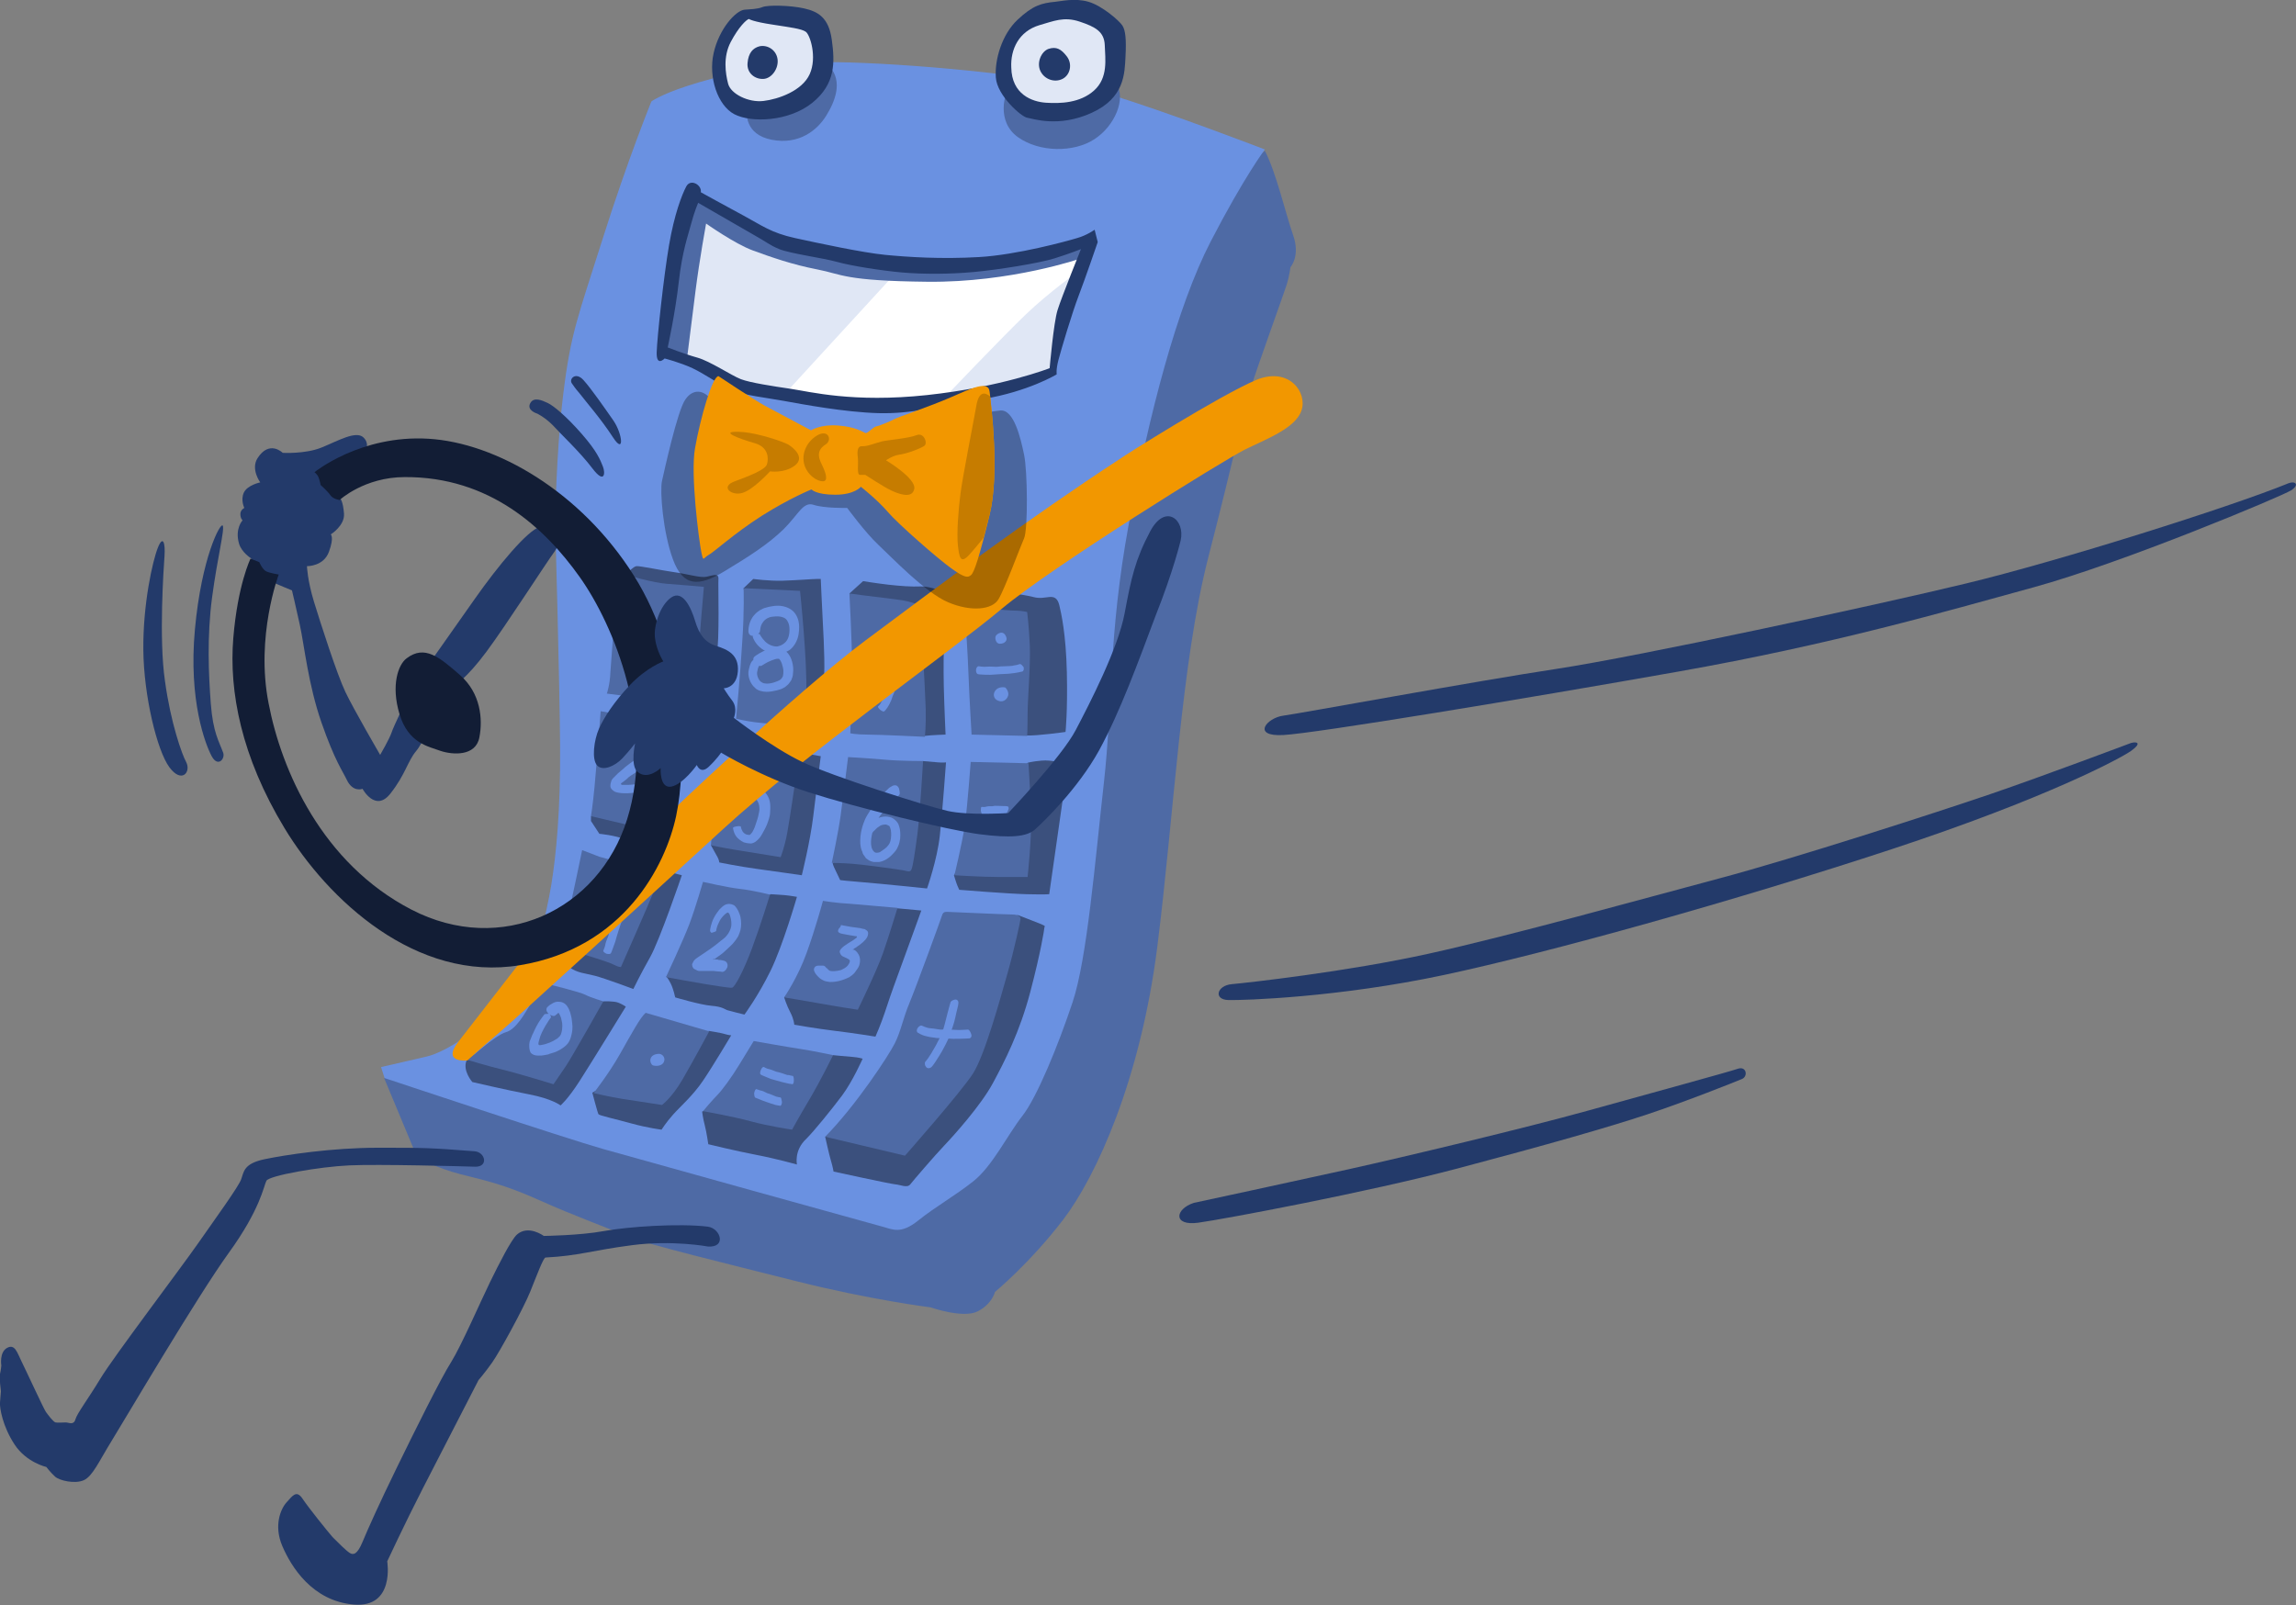<?xml version="1.0" encoding="utf-8"?>
<!-- Generator: Adobe Illustrator 23.0.1, SVG Export Plug-In . SVG Version: 6.00 Build 0)  -->
<svg version="1.1" id="Layer_1" xmlns="http://www.w3.org/2000/svg" xmlns:xlink="http://www.w3.org/1999/xlink" x="0px" y="0px"
	 viewBox="0 0 520.6 364" style="enable-background:new 0 0 520.6 364;" xml:space="preserve">
<rect x="0" y="0" width="520.6" height="364" fill="#808080" stroke="none"/>
<style type="text/css">
	.st0{fill:#4E6AA5;}
	.st1{fill:#233A6A;}
	.st2{fill:#6A91E1;}
	.st3{fill:none;stroke:#FFF200;stroke-width:0.2;stroke-miterlimit:10;}
	.st4{fill:#E0E7F5;}
	.st5{fill:#FFFFFF;}
	.st6{fill:#3B507D;}
	.st7{fill:#F29700;}
	.st8{fill:#121D35;}
	.st9{opacity:0.3;enable-background:new    ;}
	.st10{fill:#C67C00;}
</style>
<g>
	<path class="st0" d="M87.1,244.5l7.5,18c0,0,4.3,2.4,9.8,3.8s9.9,2.3,17.9,5.9s16.8,6.8,20.6,8.4c3.9,1.6,21.1,5.8,37.8,10
		s30.3,5.9,30.3,5.9s7.4,2.6,10.7,0.9s3.9-4.4,3.9-4.4s7.8-6.4,15.4-16.3s17.6-31.9,21.4-61.9s5.4-64.4,11.6-88.5s7.9-32.9,9.6-38.3
		s7.4-21.1,8.1-23.3s0.9-4.1,0.9-4.1s2.3-2.5,0.6-7.3s-3.8-14.1-6.4-19.1l-13.6,10.6L109.8,242.5L87.1,244.5z"/>
	<path class="st1" d="M160.5,278.2c2.9,0.4,4.3,4.8,0,4.5c0,0-8-1.5-17.2-0.3s-12,2.4-19.6,2.8c-0.5,0-2,4.1-3.5,7.8
		s-6.9,13.6-8.6,16s-3.1,4-3.1,4s-8.4,16.3-12.6,24.5s-8.1,16.6-8.1,16.6s1.8,10.6-7.6,9.8S66,355.3,64,350.6s-0.3-8.5,1-9.9
		s2.2-2.9,3.6-0.8s5.6,7.3,6.8,8.7c1.3,1.3,3.1,3.1,3.9,3.6s1.7,0.4,2.9-2.5s3.8-8.7,7.8-16.9s10-20.3,12.3-23.9
		c2.3-3.7,6.7-13.8,8.8-18.1s4.8-9.6,6.1-10.8c2.6-2.3,6.1,0.3,6.1,0.3s8.2-0.1,13.6-1.1S154,277.4,160.5,278.2z"/>
	<path class="st1" d="M107.6,261.1c2.5,0.2,3.2,3.6,0.1,3.5s-21.8-0.6-28.5-0.3s-18.2,2.3-18.8,3.5c-0.6,1.2-1.4,6.5-8.5,16.3
		s-23.7,38-26.6,42.7c-2.9,4.7-4.3,8-6.3,8.9s-5.5,0.1-6.5-0.8s-2-2.2-2-2.2s-4.5-1-7.2-5.1s-3.4-8.3-3.3-9.5s0.2-2.6,0.2-2.6
		s-0.4-3.1-0.2-3.9s0.3-1.9,0.3-1.9s-0.5-3,1.3-4s2.3,1.1,3.3,3.1s5,10.7,5.5,11.4s1.7,2.3,2.2,2.4s1.6,0,2.3,0s1.8,0.7,2.2-0.7
		s2.8-4.5,5.7-9.3s18.2-25,22.1-30.6s9.3-13,9.8-14.6c0.6-1.6,0.5-3.5,5.3-4.5s15.3-2.6,25.7-2.6S97.4,260.3,107.6,261.1z"/>
	<path class="st2" d="M86.4,242l0.8,2.5c0,0,41.4,13.8,49.6,16.1s61,17,63.3,17.6s4.1,1.8,8.1-1.4s8.2-5.5,12.5-8.9
		s7.8-10.6,11.1-14.8s8.1-15.9,11.4-25.8s5.1-32,7.1-49.8s1-33.3,5.6-58.4c4.6-25.1,11-49.6,18.6-64.3s12.3-20.9,12.3-20.9
		s-22-8.5-35.9-12.7c-13.9-4.3-46.6-6.9-61.1-7.1s-27.9,3.4-34,5.4s-8.1,3.5-8.1,3.5s-5.3,13-11,31s-7.3,21.5-9,35.5
		s-1.8,29.5-1.8,29.5s1,36,1.1,50.4s-0.9,24.5-2,31.3s-4.4,19.3-4.4,19.3l-15,15.1c0,0-5,3.6-8.8,4.5S86.4,242,86.4,242z"/>
	<path class="st3" d="M95.6,243.8"/>
	<path class="st4" d="M247.1,55l-5,14.8L238.9,84l-18.6,5.3c0,0-23.5,6-43.5,0s-26.7-9.8-26.7-9.8l4.5-28.4l3.3-7.1L176.6,55
		c0,0,21.1,6.2,34.9,5.6S247.1,55,247.1,55z"/>
	<path class="st5" d="M203.2,61.8l-24.5,26.7c0,0,9.2,3.4,16.9,3.4s19.1-2.3,19.1-2.3s12.5-13.1,17.8-18.2s12.2-10,12.2-10l1.3-4.3
		L203.2,61.8z"/>
	<path class="st1" d="M129.7,87c-0.8-1,0.8-2.8,2.6-0.8s4.7,6.2,6.8,9.2c2.1,3.1,2.5,7.8-0.1,3.8c-2.8-4.3-6-7.9-7.6-10
		C130.5,88.2,129.7,87,129.7,87z"/>
	<path class="st1" d="M121.8,93.8c0,0-2.4-0.7-1.6-2.3c0.8-1.6,2.7-0.7,4-0.1c1.3,0.6,4.2,3,7.7,7s4.2,5.9,4.8,7.4s0.4,4.1-2.4,0.4
		c-2.8-3.7-7.2-7.8-9-9.8C123.5,94.6,121.8,93.8,121.8,93.8z"/>
	<path class="st1" d="M42.2,172.8c1.2,2.3-1,5-3.8,1.2s-5.8-16.2-5.9-26.6s2.1-20.2,3.3-23.2s1.7-0.9,1.5,1.9s-1.3,18.8,0.1,28.3
		C38.7,164,41.3,171.2,42.2,172.8z"/>
	<path class="st1" d="M50.6,170.7c0.5,1.4-1.2,3.4-2.6,0.8s-5.3-12.6-3.8-28.8c1.5-16.3,5.8-24.3,6.3-23.5s-1.2,7.2-2.4,16.2
		s-0.8,17.6-0.3,24.2S49.7,168.2,50.6,170.7z"/>
	<path class="st6" d="M136.9,227.1c0,0,2.3-0.1,3.3,0.3s1.7,0.9,1.7,0.9s-7.8,12.7-10.5,16.9s-4.3,5.5-4.3,5.5s-1.9-1.5-7.1-2.5
		s-12.9-2.8-12.9-2.8s-2.3-2.6-1.3-4.9C106.9,238.2,136.9,227.1,136.9,227.1z"/>
	<path class="st6" d="M160.7,233.8c0,0,2.6,0.4,3.6,0.7s1.5,0.3,1.5,0.3s-4.1,6.9-6.4,10.3s-5.2,5.9-6.8,7.7s-2.6,3.4-2.6,3.4
		s-3.2-0.4-6.8-1.4s-7.3-1.8-7.5-2.1s-1.4-4.9-1.4-4.9L160.7,233.8z"/>
	<path class="st6" d="M188.9,239.3c0,0,3,0.3,4.4,0.4s2.3,0.4,2.3,0.4s-2.3,5.2-4.7,8.4c-2.4,3.2-6.3,8-8.1,9.8
		c-2.8,2.6-2.1,5.8-2.1,5.8s-4.6-1.3-9.3-2.2s-10.8-2.4-10.8-2.4s-0.4-2.8-0.8-4.3s-0.6-3.1-0.6-3.1L188.9,239.3z"/>
	<path class="st6" d="M187.1,257.8c0,0,0.9,4.1,1.3,5.4s0.6,2.5,0.6,2.5s12.8,2.8,14,2.9s2.7,0.9,3.4,0s5.6-6.6,7.7-8.8
		s8.3-9.1,11-14.1c2.7-5,6.1-11.6,8.5-20.7s3.2-14.3,3.2-14.6s0.5-0.3-0.7-0.8c-1.2-0.5-5.4-2.1-5.4-2.1l-31.6,46.2L187.1,257.8z"/>
	<path class="st6" d="M203.5,206l5.4,0.5c0,0-2.7,7.5-4.9,13.5s-2.5,7-3.4,9.7s-2.1,5.4-2.1,5.4s-4.9-0.8-9.1-1.3s-9.3-1.4-9.3-1.4
		s-0.1-1.3-0.9-2.8s-1.4-3.4-1.4-3.4L203.5,206z"/>
	<path class="st6" d="M174.7,202.8c0,0,1.9,0.1,3.1,0.2s2.9,0.4,2.9,0.4s-3.2,11.1-6,16.8c-2.8,5.7-5.9,9.9-5.9,9.9s-3.3-0.8-3.9-1
		s-1.1-0.8-3.6-1c-2.5-0.2-8.2-1.9-8.2-1.9s-0.4-1.9-1-3.1s-1-1.6-1-1.6L174.7,202.8z"/>
	<path class="st6" d="M151.1,197.6l3.5,0.9c0,0-5,14.7-7.2,18.6c-2.2,3.9-3.8,7.2-3.8,7.2s-6.4-2.4-8.7-3s-4-0.6-5.9-2
		c-2-1.5,4.5-15.6,4.5-15.6L151.1,197.6z"/>
	<path class="st6" d="M134,185.1v1.1l1.9,2.9c0,0,3.4,0.3,6,1.3s1.4-4.9,1.4-4.9L134,185.1z"/>
	<path class="st6" d="M161.2,191.7c0,0,1.2,2.2,1.5,2.7s0.4,1.2,0.4,1.2s4.4,0.9,8.8,1.5s9.9,1.4,9.9,1.4s1.9-7.6,2.6-13.4
		s1.7-13.6,1.7-13.6l-4.1-0.7L161.2,191.7z"/>
	<path class="st6" d="M209.2,172.6c0,0,2.4,0.2,3.5,0.3c1.1,0.1,1.8,0,1.8,0s-0.8,11.1-1.4,16.6s-2.9,12-2.9,12s-10.6-1.1-14.4-1.4
		s-5.3-0.5-5.3-0.5s-0.6-1.3-1.1-2.3s-0.6-1.5-0.6-1.5L209.2,172.6z"/>
	<path class="st6" d="M216.3,198.5c0,0,0.6,2,0.8,2.4s0.4,0.9,0.4,0.9s11,0.9,15.3,1s5.1,0,5.1,0s2.8-19.7,3.1-21.7s0-8,0-8
		s-2.5-0.8-4.8-0.6s-3.2,0.5-3.2,0.5L216.3,198.5z"/>
	<path class="st6" d="M229.9,134.6c0,0,2.9,0.4,4.4,0.8s2.5,0.1,3.6,0s1.9,0.2,2.3,1.9c0.4,1.7,1.5,6.4,1.7,15.2
		c0.2,8.8-0.3,13.5-0.3,13.5s-6.4,0.9-8.7,0.8s-9.5-27.2-9.5-27.2l1.5-2.7L229.9,134.6z"/>
	<path class="st6" d="M192.6,134.6l3.1-2.8c0,0,3.1,0.5,5.7,0.8s5.5,0.5,7.2,0.4s4.3,0.8,4.3,0.8l1.1,13.6c0,0-0.1,4,0,8.3
		s0.4,10.9,0.4,10.9s-3.2,0.1-4.8,0.3c-1.6,0.2-4.5-4.7-4.5-4.7L192.6,134.6z"/>
	<path class="st6" d="M168.6,133.4l2.2-2.1c0,0,3.5,0.5,6.7,0.4s6.9-0.4,7.8-0.4s0.8,0,0.8,0s0.3,6.8,0.5,10.5s0.6,11.4,0,14.1
		c-0.6,2.7-12.8,6.3-12.8,6.3L168.6,133.4z"/>
	<path class="st6" d="M142.4,129.8c0,0,1.2-1.3,1.9-1.4s5.9,1,8.8,1.4s5.7,1.3,7.1,1s2.8-0.9,2.7,0.5s0.3,13.6-0.4,17.5
		c-0.7,3.9-18.3,0.5-18.3,0.5L142.4,129.8z"/>
	<path class="st0" d="M245.1,58.6c0,0-15.8,5.5-34.8,5.3s-19.3-1.7-25-2.8s-10.5-2.8-14.6-4.3s-10.6-6.1-10.6-6.1s-1.5,8.2-2.4,15.3
		c-0.9,7.1-1.9,15.1-1.9,15.1l-5.6-1.4l5.6-33.4l3.1-1l18.2,9.8l34.9,5.9l33.4-5.5L245.1,58.6z"/>
	<path class="st1" d="M248.2,52.1c0,0-1.8,1.3-4,1.9c-2.3,0.7-13.6,3.8-22.2,4.3s-16.2,0-21.3-0.5s-14.9-2.6-20.4-3.8
		s-7.6-2.9-11.7-5.1s-9.7-5.3-9.7-5.3c0.3-1.6-2.3-3.2-3.3-1.3s-2.7,6.3-3.9,13.3s-2.7,20.9-2.8,24.3c-0.1,3.4,1.8,1.4,1.8,1.4
		s3.5,0.9,6.3,2.2s6.5,4,9.3,5.1c2.8,1.1,6.8,1.5,11.3,2.3c4.4,0.8,14,2.6,21.6,2.8c7.6,0.2,13.4-1.5,23.7-3.2
		c10.3-1.7,16.7-5.6,16.7-5.6s-0.2-1,0.4-3.3s3.1-10.7,4.6-14.6s4.3-12.1,4.3-12.1L248.2,52.1z M239.8,70.3
		c-0.9,2.8-1.8,13.2-1.8,13.2s-11,4.3-27.8,6.1c-16.8,1.8-26.7-0.8-30.8-1.4s-9.3-1.4-11.4-2.2s-7-4.1-9.9-4.9
		c-2.9-0.8-6.7-2.3-6.7-2.3s1.7-7.7,2.5-14.8c0.8-7.1,2.1-10.5,2.8-13.2c0.7-2.7,1.6-4.8,1.6-4.8s7.5,4.3,11.8,6.8
		c4.3,2.4,4.2,2.7,6.6,3.7s9.9,2,13.1,2.9s10.2,2,14.8,2.4c4.7,0.4,10.6,0.4,16.1-0.1s14.9-2,18.4-3.1s6-2.1,6-2.1
		S240.7,67.4,239.8,70.3z"/>
	<path class="st1" d="M96.6,151.5c0,0,5.6-7.9,11-15.6s12-15.6,14.8-16.4s5.4,2.8,3.4,5.5s-10.9,16.6-15.5,22.8s-7.4,7.8-7.4,7.8
		L96.6,151.5z"/>
	<path class="st0" d="M169.3,24.8c0,0.8-0.5,5.7,5.7,6.9c6.2,1.2,10.3-2.2,12.3-5.4s3.9-7.8,0.8-11.2S169.3,24.8,169.3,24.8z"/>
	<path class="st0" d="M229.3,19.3c-1.7,1.6-3.4,8.3,1.5,11.8s12.7,3.5,17.3,0.5c4.7-3,7.3-9.3,5-12.6
		C250.8,15.6,229.3,19.3,229.3,19.3z"/>
	<path class="st1" d="M168.8,2.2c1.1-0.1,2.9-0.1,4.1-0.6s6.3-0.4,9.4,0.3s5.6,2,6.3,7.1s0.9,10-4.4,14.3s-13.9,4.6-17.7,2.6
		s-5.9-8.4-4.7-13.8C163,6.6,166.8,2.4,168.8,2.2z"/>
	<path class="st4" d="M169.8,4.3c0,0,0.8,0.6,5.5,1.3c3.8,0.6,6.4,0.9,7.4,1.6s2.6,5.8,0.9,9.6s-7.1,5.7-10.5,6.1s-7.4-1.6-8-3.9
		s-1.2-6.1,0.6-9.5S169.2,4.5,169.8,4.3z"/>
	<path class="st1" d="M172.2,10.5c1.8-0.4,3.8,0.8,4.1,2.9s-1.3,4.4-3.2,4.5s-3.8-1.3-3.6-3.6S170.7,10.9,172.2,10.5z"/>
	<path class="st1" d="M239.3,0.4c1.2-0.1,4.4-0.9,7.5,0s7,4.3,7.7,5.4s0.9,3.1,0.7,7s-0.2,9.4-7.7,12.8c-7.5,3.4-13.3,1.3-14.6,1.1
		s-6.8-5-7.1-9.1s1.4-9.8,4.9-13.1S236.2,0.7,239.3,0.4z"/>
	<path class="st4" d="M235.7,5.7c3.2-0.9,5.5-2,9.1-0.8s5.6,2.3,5.7,5.4s0.8,7.3-2.4,10.2s-7.7,3-10.9,2.8s-7.8-1.9-7.9-8
		C229.1,11.2,231,7.1,235.7,5.7z"/>
	<path class="st1" d="M237.7,11.1c-1.6,0.6-2.7,3.1-1.8,5s3.2,2.7,5,1.8s2.3-3.4,1-5.1S239.5,10.5,237.7,11.1z"/>
	<path class="st0" d="M124.3,223.2c0,0,7.3,1.8,8.4,2.4s4.1,1.5,4.1,1.5s-7.2,12.8-8.5,14.7s-2.8,4.1-2.8,4.1s-7.8-2.4-11.5-3.3
		s-7.9-2.2-7.9-2.2s6.3-5.7,8.6-6.3c2.3-0.6,4.4-4.4,5.6-6.4C121.6,225.8,124.3,223.2,124.3,223.2z"/>
	<path class="st0" d="M146.4,229.7l14.4,4.2c0,0-3.7,6.9-6.1,11s-4.6,5.7-4.6,5.7s-6.5-1-9.1-1.4s-6.4-1.3-6.4-1.3s3.4-4.3,6-8.9
		S145.2,230.7,146.4,229.7z"/>
	<path class="st0" d="M170.9,236.1c0,0,7.9,1.4,10.6,1.8s7.4,1.4,7.4,1.4s-2.9,5.9-5.4,10.1s-3.9,6.8-3.9,6.8s-5.4-0.8-9.4-1.9
		s-10.8-2.3-10.8-2.3s2.1-2.5,3.2-3.6s3.3-4.1,5-6.9S170.9,236.1,170.9,236.1z"/>
	<path class="st0" d="M187.1,257.8l18.1,4.3c0,0,12.7-14.4,15.4-18.6s6.2-17,7.8-22.6s3-12.2,3-12.5c0-0.3-0.2-1-1.9-1
		s-14.3-0.6-14.8-0.6s-0.9,0.1-1.1,0.8s-5.9,16.3-7.4,19.9s-1.9,6.3-3.3,9.1S194.1,250.7,187.1,257.8z"/>
	<path class="st0" d="M132,192.8c0,0-2.9,14-3.3,15.2s2.8,8.2,2.8,8.2s6.7,2,7.7,2.6c1.1,0.6,1.6,0.5,1.6,0.5s6.5-14.7,7.3-16.8
		s-7.8-7-7.8-7l-4.4-1.2L132,192.8z"/>
	<path class="st0" d="M159.4,200c0,0,5.6,1.3,8.4,1.6s6.8,1.3,6.8,1.3s-2.2,7.1-4.1,12.2c-1.9,5.1-3.9,8.8-4.5,8.9s-4.1-0.5-6-0.8
		s-9-1.6-9-1.6s3.9-8.3,5.3-12S159.4,200,159.4,200z"/>
	<path class="st0" d="M186.6,204.3c0,0-1.7,6.3-3.7,11.8c-2,5.6-5.1,10.1-5.1,10.1s4.9,0.8,8.8,1.5c3.9,0.7,7.9,1.3,7.9,1.3
		s4.3-8.8,5.7-12.8s3.3-10.3,3.3-10.3s-6.8-0.6-10.4-0.9C189.4,204.8,186.6,204.3,186.6,204.3z"/>
	<path class="st0" d="M220.1,172.8c0,0-0.7,9.6-1.3,14.2c-0.7,4.6-2.4,11.5-2.4,11.5s6.2,0.4,10.3,0.4c3.7,0,6.3,0,6.3,0
		s0.9-8.1,0.8-13.9c-0.2-5.8-0.6-11.9-0.6-11.9L220.1,172.8z"/>
	<path class="st0" d="M209.3,172.6c0,0-0.7,12.2-1.3,16.7s-1,7-1.3,7.8s-0.8,0.5-1.8,0.3s-9-1.3-11.6-1.5s-4.7-0.2-4.7-0.2
		s1.5-7,2-10.7s1.7-13.3,1.7-13.3s5.3,0.3,8.5,0.6S209.3,172.6,209.3,172.6z"/>
	<path class="st0" d="M180.3,177.3c0,0-1.2,8.3-1.8,11.6s-1.5,5.5-1.5,5.5s-7.5-1.2-10.5-1.7s-5.3-1-5.3-1s0.4-5.8,0.9-7.7
		c0.5-1.8,14.3-9.4,14.3-9.4L180.3,177.3z"/>
	<path class="st0" d="M140.3,162l-4.1-0.7c0,0-1,13-1.4,17.2c-0.4,4.2-0.8,6.6-0.8,6.6s8.8,2.1,9.9,2.3s6.4-17.5,6.4-17.5L140.3,162
		z"/>
	<path class="st0" d="M142.4,130.5c0,0,5.8,1.7,8.8,1.9s8.4,0.7,8.4,0.7s-1.1,12.6-1.3,15.9l-14.5,9.1l-6.2-0.8c0,0,0.7-2,0.8-4.8
		c0.2-2.8,0.8-10.8,0.8-10.8l2.8-11.3L142.4,130.5z"/>
	<path class="st0" d="M168.6,133.4l12.8,0.6c0,0,1.7,16.2,1.4,23.3s-5.6,7-5.6,7s-3.7-0.2-6-0.5s-4.3-0.8-4.3-0.8s1-10.4,1.4-17.5
		C168.8,138.5,168.6,133.4,168.6,133.4z"/>
	<path class="st0" d="M192.6,134.6c0,0,5.1,0.7,10.3,1.3s5.8,1.8,5.8,1.8s1.1,19.3,1.2,23.1s-0.2,6.3-0.2,6.3s-10.4-0.5-13-0.5
		s-3.9-0.3-3.9-0.3s0.4-10.5,0.4-15.3C193.2,145.9,192.6,134.6,192.6,134.6z"/>
	<path class="st0" d="M226,138.2c0,0,3.3,0.3,4.5,0.3s2.4,0.3,2.4,0.3s0.4,3.1,0.6,7.5c0.2,4.4-0.5,12.3-0.5,15.7
		c0,3.4-0.1,4.9-0.1,4.9l-12.6-0.3c0,0-0.5-8.2-0.7-13.6c-0.2-5.4-0.6-10.9-0.6-10.9L226,138.2z"/>
	<g>
		<g>
			<path class="st2" d="M123.4,230.1c0,0-0.8,1-1.4,2c-0.6,1-1.1,2.2-1.2,2.4c-0.1,0.1-0.2,0.5-0.5,1.2c-0.1,0.2-0.1,0.3-0.2,0.5
				c0,0.2-0.1,0.4-0.1,0.7c0,0.6,0,1.2,0.3,1.8c0.4,0.5,1,0.7,1.7,0.7c0.7,0,1,0,1.4-0.1c0.7-0.1,1.1-0.2,1.2-0.3
				c0.2-0.1,1.8-0.3,3.5-1.7c1-0.8,1.3-1.8,1.5-2.7c0.2-0.8,0.2-1.5,0.2-1.8c0-0.4-0.1-1.1-0.2-1.9c-0.2-0.8-0.3-1.7-1-2.7
				c-0.4-0.6-1.1-1-1.8-1c-0.7-0.1-1.3,0.2-1.6,0.4c-0.8,0.4-1,0.8-1.1,0.8c-0.4,0.5-0.2,1.1,0.4,1.6c0.6,0.4,1.2,0.6,1.5,0.2
				c0,0,0.3-0.2,0.5-0.4l0.1-0.1c0,0,0,0,0,0c0,0,0,0,0,0c0-0.1,0.2,0.2,0.3,0.4c0.1,0.2,0.2,0.5,0.3,0.7c0.1,0.5,0.2,0.8,0.2,0.9
				c0.1,0.2,0.2,1.5-0.1,2.5c-0.1,0.5-0.4,0.9-0.7,1.1c-0.2,0.3-0.6,0.4-0.7,0.5c-0.4,0.3-1.8,1-3.2,1.2c-0.8,0.2-0.7-0.3-0.4-1.3
				c0.4-1.8,2.5-4.9,2.6-4.9c0.1-0.2-0.1-0.6-0.4-0.9C123.9,230,123.5,229.9,123.4,230.1z"/>
		</g>
		<path class="st2" d="M149.4,239c0.8,0,1.6,0.9,1.1,1.9c-0.5,1-2,0.9-2.5,0.7C147.2,241.1,147,239.1,149.4,239z"/>
		<g>
			<path class="st2" d="M179.7,244c0,0-0.2,0-0.5-0.1c-0.3-0.1-0.6-0.1-0.7-0.1c-0.3-0.1-2-0.7-2.3-0.7c-0.2,0-1.2-0.5-1.7-0.6
				c-0.7-0.1-1.2-0.5-1.3-0.5c-0.2-0.1-0.5,0.2-0.7,0.7c-0.2,0.5-0.2,0.9,0,1c0,0.1,2.1,0.9,2.3,1c0.8,0.2,1.3,0.4,2.5,0.7
				c0.8,0.2,1.3,0.3,1.7,0.4c0.4,0,0.6,0.1,0.6,0.1c0.3,0,0.4-0.4,0.4-0.9C180,244.4,179.9,244,179.7,244z"/>
		</g>
		<g>
			<path class="st2" d="M177,248.9c0,0-0.7-0.1-1-0.2c-0.3-0.1-1.6-0.7-1.8-0.7c-0.2,0-1-0.5-1.4-0.6c-0.6-0.1-1.2-0.4-1.3-0.4
				c-0.2,0-0.4,0.4-0.5,0.9c0,0.5,0.1,0.9,0.2,1c-0.1,0,1.5,0.6,1.7,0.7c0.6,0.2,1,0.4,2,0.7c1.3,0.5,1.9,0.4,2,0.5
				c0.2,0,0.4-0.4,0.4-0.9C177.2,249.3,177.1,248.9,177,248.9z"/>
		</g>
		<g>
			<path class="st2" d="M190.7,209.8c0.1,0,1.1,0.2,2.2,0.4c0.8,0.1,1.6,0.2,2.2,0.3c0.3,0.1,0.7,0.2,0.9,0.2
				c0.2,0.1,0.3,0.1,0.3,0.2c0.1,0,0.2,0.1,0.3,0.2c0.2,0.1,0.3,0.5,0.2,0.9c-0.1,0.7-0.8,1.5-1.9,2.3c-0.4,0.3-0.7,0.5-1,0.7
				c-0.2,0.1-0.2,0.1-0.2,0.1l-0.1,0.1c-0.1,0.1-0.1,0.1-0.2,0.1c0,0-0.1,0,0,0.1c0,0,0.1,0,0.2,0s0.1,0,0.2,0.1
				c0.3,0.1,0.9,0.8,1.1,1.5c0.2,0.7,0.1,1.4-0.1,2c-0.2,0.5-0.5,0.9-0.8,1.3c-0.5,0.8-1.2,1.1-1.4,1.3c-0.8,0.4-2.6,1.2-4.5,1.1
				c-0.5-0.1-1-0.1-1.5-0.4c-0.6-0.3-0.8-0.5-1.1-0.8c-0.5-0.5-0.8-1-0.8-1.1c-0.2-0.3-0.2-0.7,0-1c0.2-0.3,0.5-0.4,0.9-0.4
				c0.4,0,0.7,0,1,0c0.2,0,0.4,0.1,0.5,0.2c0,0,0.1,0.2,0.4,0.4c0.1,0.1,0.3,0.3,0.4,0.4c0.1,0,0,0,0.1,0.1l0.3,0.1
				c1,0.2,2.3-0.2,2.4-0.2c0.1-0.1,1.3-0.5,1.7-1.3c0.3-0.4,0.3-0.8,0.3-0.8c0-0.1-0.2-0.3-0.2-0.3c-0.3-0.2-0.7-0.4-1.2-0.6
				c-0.5-0.2-0.7-0.5-0.8-0.8l-0.1-0.2l0,0c0.1,0,0-0.1,0-0.1c0,0,0-0.1,0-0.1c0-0.2,0.1-0.4,0.3-0.6c0.3-0.4,0.9-0.8,1.5-1.2
				c0.6-0.4,1.2-0.7,1.7-1.1c0.2-0.1,0.4-0.3,0.4-0.4c0.1-0.2-0.3-0.2-0.4-0.2c-0.4-0.1-0.8-0.1-1.2-0.2c-1.2-0.2-2.2-0.4-2.3-0.5
				c-0.1,0-0.3-0.2-0.4-0.4c0-0.2,0.1-0.4,0.2-0.6c0.2-0.2,0.3-0.3,0.4-0.5C190.7,209.9,190.6,209.8,190.7,209.8z"/>
		</g>
		<g>
			<path class="st2" d="M211.2,242c0.2-0.1,1.4-1.9,1.8-2.6c0.5-0.7,2.4-4.3,2.4-4.8c0.2-0.5,1-2.7,1.2-3.8c0.3-1.5,0.7-2.8,0.7-3.2
				c0.1-0.6-0.3-1-0.8-0.9c-0.5,0.1-1,0.4-1,0.7c0-0.1-1.2,4.4-1.3,4.9c-0.4,1.6-0.8,2.5-2,4.8c-1.6,2.9-2.3,3.6-2.4,3.7
				c-0.2,0.3-0.1,0.9,0.2,1.2C210.3,242.4,210.9,242.3,211.2,242z"/>
		</g>
		<g>
			<path class="st2" d="M219.5,233.5c-0.1,0-1.5,0.1-2.1,0.1c-0.6,0-3.4-0.2-3.8-0.1c-0.4,0.1-1.9-0.3-2.7-0.3
				c-1-0.1-1.8-0.6-1.9-0.6c-0.2-0.1-0.6,0.1-0.9,0.5c-0.3,0.4-0.3,0.9,0,1.1c0,0,0.9,0.6,1.9,0.8c1,0.3,2,0.3,2.2,0.4
				c1.3,0.1,2.1,0.1,4,0.2c2.5,0,3.4-0.1,3.6-0.1c0.4-0.1,0.6-0.5,0.4-1C220,233.9,219.7,233.5,219.5,233.5z"/>
		</g>
		<g>
			<path class="st2" d="M161,211c0-0.1,0.2-1.6,0.9-2.9c0.3-0.6,0.8-1.3,1.2-1.8c0.4-0.4,0.8-0.8,1-0.9c0.1-0.1,1-0.7,2.1-0.2
				c0.3,0.1,0.5,0.3,0.7,0.6c0.2,0.2,0.3,0.5,0.5,0.8c0.2,0.5,0.4,0.9,0.5,1.4c0.2,1,0.2,2.1,0,2.9c-0.2,0.8-0.5,1.3-0.5,1.4
				c-0.1,0.1-0.3,0.6-0.9,1.3c-0.5,0.7-1.2,1.2-2,2c-0.7,0.7-1.5,1.2-2.2,1.7c-0.1,0.1-0.1,0.1-0.2,0.2l-0.1,0c0,0-0.1,0-0.1,0
				c-0.1,0-0.2,0.1-0.3,0.1c-0.1,0.1,0.2,0,0.3,0c0.1,0,0.1,0,0.1,0c-0.1,0,0.2,0,0.4,0c0.2,0,0.4,0,0.5,0.1c0.7,0,1.2,0.2,1.3,0.2
				c0.7,0.2,0.9,0.9,0.7,1.5c-0.3,0.7-0.8,1.1-1.3,1c0,0-0.4-0.1-1-0.1c-0.3,0-0.5-0.1-1.1-0.1c-0.8,0-1.7,0-2.5,0
				c-0.2,0-0.5,0-0.6,0l-0.3-0.1c-0.2-0.1-0.4-0.2-0.6-0.3c-0.4-0.2-0.3-0.3-0.5-0.6c-0.1-0.4-0.1-0.5,0-0.7
				c0.1-0.2,0.2-0.3,0.2-0.4c0.1-0.1,0.1-0.4,1.2-1.1c0.9-0.6,2.4-1.6,2.8-1.9c1.3-0.9,2.4-1.9,2.6-2c0.6-0.4,1.7-1.5,2-3
				c0.1-0.7,0-1.5-0.2-2.2c-0.2-0.7-0.3-0.8-0.5-0.9c-0.1-0.3-1.5,0.9-2,2c-0.3,0.6-0.5,1.1-0.6,1.5c-0.1,0.4-0.1,0.6-0.1,0.6
				c0,0.1-0.4,0.3-0.9,0.4C161.4,211.7,161,211.4,161,211z"/>
		</g>
		<g>
			<path class="st2" d="M139.4,207.7c-0.1,0.1-0.4,1.2-0.5,1.6c-0.1,0.4-0.9,2.4-0.9,2.7c0,0.3-0.6,1.4-0.7,2
				c-0.1,0.8-0.5,1.5-0.5,1.6c-0.1,0.2,0.3,0.5,0.7,0.7c0.5,0.1,0.9,0.1,1-0.1c0.1,0,0.9-2.4,1-2.6c0.2-0.8,0.4-1.4,0.8-2.7
				c0.6-1.7,0.7-2.2,0.8-2.3c0.1-0.2-0.2-0.6-0.7-0.8C139.9,207.5,139.5,207.5,139.4,207.7z"/>
		</g>
		<g>
			<path class="st2" d="M145.1,177.8c-0.1,0-2.3,0.2-2.5,0.2c-0.1,0-0.6,0-1.1,0l-0.4,0l-0.1,0c-0.1,0-0.1,0-0.1-0.1
				c-0.1,0-0.1-0.1-0.1-0.1c-0.1,0,0.1-0.2,0.2-0.3c0,0.1,0.4-0.3,0.7-0.5c0.3-0.2,0.5-0.4,0.6-0.5c0.5-0.6,2.9-1.9,3.1-2
				c0.2-0.1,0.1-0.7-0.3-1.3c-0.4-0.6-0.9-1-1.1-0.8c-0.1-0.1-2.5,1.7-2.6,1.9c-0.1,0.1-0.7,0.6-1.3,1.1c-0.1,0.1-0.3,0.3-0.4,0.4
				c-0.2,0.2-0.4,0.4-0.6,0.6c-0.4,0.4-0.5,0.7-0.5,0.8c-0.1,0.2-0.2,0.6-0.2,1.1c0,0.5,0.5,1,1.1,1.3c0.6,0.2,1.4,0.3,1.9,0.3
				c0.4,0,0.8,0,1,0c0.5,0,1.3-0.1,2-0.2s1.2-0.2,1.2-0.2c0.1,0,0.2-0.4,0.1-0.9C145.4,178.1,145.3,177.8,145.1,177.8z"/>
		</g>
		<g>
			<path class="st2" d="M166.2,187.8c0,0,0.1,0.9,0.6,1.7c0.5,0.8,1.4,1.3,1.6,1.4c0.1,0.1,0.4,0.2,0.9,0.3c0.2,0,0.5,0.1,0.9,0.1
				c0.4,0,0.8-0.2,1.1-0.4c1.1-0.8,1.5-1.8,1.6-1.9c0-0.1,0.6-1,1-2c0.4-1,0.7-2.1,0.7-2.5c0-0.5,0.2-1.7-0.1-2.9
				c-0.3-1.3-1.3-2.2-1.4-2.3c-0.4-0.3-0.9,0.1-1.3,0.7c-0.3,0.6-0.5,1.2-0.3,1.3c0,0.1,0.3,0.3,0.5,0.9c0.2,0.5,0.2,1.3,0.2,1.4
				c0,0.1-0.1,0.8-0.3,1.6c-0.2,0.8-0.5,1.5-0.5,1.6c-0.1,0.4-0.4,1.2-0.8,1.9c-0.6,0.8-0.6,0.7-1.1,0.6c-0.4,0-1-0.4-1.2-0.9
				c-0.3-0.5-0.3-0.9-0.3-0.9c0-0.1-0.4-0.2-0.9-0.1C166.5,187.5,166.2,187.6,166.2,187.8z"/>
		</g>
		<g>
			<path class="st2" d="M197.4,189.4c0,0,0.3-0.3,0.6-0.8c0.4-0.3,0.8-0.9,1.4-1.2c0.5-0.4,1.1-0.4,1.5-0.4c0.4,0.1,0.6,0.3,0.7,0.3
				c0.1,0.1,0.2,0.2,0.4,1c0.1,0.7,0.1,1.6-0.1,2.4c-0.1,0.4-0.3,0.8-0.5,1c-0.2,0.3-0.5,0.6-0.8,0.8c-0.5,0.4-0.9,0.6-1,0.7
				c-0.1,0.1-0.5,0.2-0.9,0.2c-0.4,0-0.9-0.5-1.1-1.3c-0.4-1.6,0.4-3.9,0.5-4.5c0.1-0.4,0.4-1.1,0.9-1.8c0.5-0.8,1.2-1.6,1.9-2.4
				c1.3-1.6,2.7-2.8,2.8-2.9c0.1-0.1,0.2-0.2,0.3-0.4c0-0.1,0-0.2,0-0.4c0-0.3-0.1-0.6-0.2-1c-0.2-0.3-0.4-0.6-0.8-0.6
				c-0.2,0-0.4,0-0.6,0.1c-0.2,0.1-0.3,0.2-0.5,0.3c-0.2,0-1.6,1.4-2.9,3c-1.3,1.6-2.4,3.4-2.6,3.8c-0.2,0.3-1.1,2.3-1.3,4.4
				c-0.1,1.1-0.1,2.2,0.3,3.2c0.1,0.2,0.2,0.4,0.2,0.6c0.1,0.2,0.2,0.4,0.3,0.5c0.2,0.3,0.4,0.5,0.4,0.6c0.3,0.2,0.6,0.5,1.1,0.7
				c0.3,0.1,0.6,0.2,0.9,0.2c0.3,0,0.6,0,1,0c1.3-0.2,2.4-1,3.2-1.9c0.4-0.4,0.9-1,1.1-1.6c0.3-0.6,0.4-1.2,0.5-1.8
				c0.1-1.1,0-2.1-0.2-2.7c-0.1-0.2-0.1-0.4-0.2-0.6c-0.1-0.2-0.3-0.5-0.5-0.7c-0.4-0.4-0.9-0.8-1.5-0.9c-1.1-0.3-2.4,0-3.2,0.6
				c-1.6,1.1-2.3,2.4-2.4,2.4c-0.2,0.3,0,0.7,0.4,1C196.7,189.6,197.2,189.6,197.4,189.4z"/>
		</g>
		<g>
			<path class="st2" d="M231.3,150.6c-0.1,0-0.4,0.1-0.7,0.2c-0.4,0.1-0.8,0.1-1,0.2c-0.5,0.1-3,0.1-3.3,0.2c-0.3,0.1-1.8-0.1-2.5,0
				c-0.9,0.1-1.8-0.1-1.9-0.1c-0.3,0-0.6,0.4-0.6,0.9c0,0.5,0.2,0.9,0.5,0.9c0.1,0.1,3.1,0.2,3.4,0.1c1.1-0.1,1.8-0.1,3.5-0.2
				c2.2-0.2,2.9-0.5,3.1-0.5c0.3-0.1,0.4-0.5,0.3-1C231.8,150.9,231.5,150.6,231.3,150.6z"/>
		</g>
		<path class="st2" d="M228.2,144.6c0.2,0.6-0.3,1.4-1.5,1.4c-0.9,0-1.2-1.3-0.9-1.8S227.6,142.7,228.2,144.6z"/>
		<path class="st2" d="M225.7,156.6c-0.7,0.9-0.3,2,0.6,2.3c0.9,0.4,1.8,0,2.2-0.9c0.4-0.8-0.2-1.8-0.6-2.1
			C227.4,155.8,226.3,155.8,225.7,156.6z"/>
		<g>
			<path class="st2" d="M201.4,155.1c-0.1,0.1-0.2,0.8-0.2,1.1c0,0.3-0.7,1.7-0.7,1.8c0,0.2-0.6,0.9-0.7,1.3
				c-0.2,0.5-0.7,0.9-0.7,0.9c-0.1,0.1,0.1,0.5,0.5,0.8c0.4,0.3,0.8,0.5,0.9,0.3c0.1,0,0.4-0.4,0.7-0.8c0.3-0.5,0.6-1,0.6-1.1
				c0.4-0.6,0.4-1.2,0.9-2.2c0.4-1.4,0.4-1.9,0.4-2c0-0.2-0.3-0.4-0.9-0.4C201.9,154.9,201.5,155,201.4,155.1z"/>
		</g>
		<g>
			<path class="st2" d="M170.7,144.5c0,0.1,0.5,1.4,1.6,2.3c1.1,1,2.6,1.4,2.9,1.4c0.1,0.1,0.7,0.1,1.5,0.1c0.4-0.1,0.9-0.1,1.3-0.3
				c0.4-0.3,0.9-0.4,1.3-0.8c1.6-1.4,1.8-3.5,1.8-3.6c0-0.1,0.1-0.6,0.1-1.4c0-0.7-0.1-1.8-0.8-2.9c-0.7-1.1-1.9-1.6-2.8-1.8
				c-0.9-0.2-1.6-0.1-1.9-0.1c-0.4,0.1-1.1,0.1-2,0.4c-0.9,0.2-1.9,0.8-2.6,1.6c-1.5,1.6-1.4,3.7-1.4,3.9c0.1,0.8,0.8,1.1,1.5,0.8
				c0.7-0.3,1.2-0.7,1.1-1c0.1,0,0-1.1,0.7-2c0.6-0.9,1.7-1.2,1.9-1.2c0.1,0,1.6-0.3,2.6,0.1c1,0.3,1.2,1.2,1.3,1.4
				c0.2,0.4,0.4,2-0.1,3.3c-0.5,1.3-1.8,1.8-2.4,1.9c-0.8,0.1-2-0.3-2.8-1.1c-0.4-0.4-0.7-0.8-0.9-1.1c-0.2-0.3-0.3-0.5-0.3-0.5
				c-0.1-0.2-0.5-0.2-1-0.1C170.9,143.9,170.6,144.2,170.7,144.5z"/>
		</g>
		<g>
			<path class="st2" d="M171.1,149.4c0,0-0.3,0.2-0.7,0.7c-0.3,0.5-0.5,1.2-0.6,1.7c-0.4,1.5,0.4,2.9,0.5,3.1
				c0.1,0.1,0.3,0.6,0.9,1.1c0.5,0.6,1.7,0.9,2.6,0.9c1.6,0,3.3-0.6,3.5-0.7c0.1-0.1,0.6-0.2,1.2-0.8c0.3-0.2,0.6-0.7,0.9-1.1
				c0.2-0.5,0.4-1,0.4-1.5c0.3-2-0.5-3.8-0.9-4.3c-0.1-0.2-0.3-0.4-0.6-0.7c-0.2-0.3-0.8-0.7-1.4-0.8c-1.1-0.2-2,0-2.8,0.3
				c-1.6,0.5-2.9,1.5-3,1.6c-0.5,0.4-0.3,1.1,0.2,1.6c0.6,0.5,1.2,0.7,1.5,0.4c0.1,0,1-0.7,2.1-1.1c0.5-0.2,1.1-0.4,1.4-0.4
				c0.3,0,0.2,0,0.3,0c0,0,0.2,0.1,0.4,0.5c0.2,0.3,0.4,0.9,0.5,1.4c0.3,1.1,0,2.1,0,2.1c-0.1,0.2-0.2,0.4-0.5,0.7
				c-0.4,0.3-1,0.5-1.6,0.7c-0.6,0.2-1.5,0.3-1.9,0.2c-0.5,0-0.8-0.3-1-0.4c-0.5-0.4-1-1.5-0.8-2.3c0.2-1.2,0.5-1.4,0.6-1.5
				c0.1-0.1,0-0.5-0.3-0.9C171.7,149.4,171.3,149.2,171.1,149.4z"/>
		</g>
		<g>
			<path class="st2" d="M228.5,182.9c-0.1-0.1-1-0.1-1.2-0.1c-0.3,0-1.9-0.1-2,0c-0.2,0.1-1.1,0-1.5,0.1c-0.5,0.2-1.1,0.1-1.2,0.1
				c-0.2,0-0.2,0.4-0.2,0.9c0.1,0.5,0.3,0.9,0.4,0.9c0.1,0.1,1.7-0.1,1.9-0.1c0.6-0.1,1-0.2,1.9-0.2c1.2,0,1.5,0.1,1.5,0.1
				c0.1,0,0.3-0.4,0.5-0.9C228.8,183.4,228.7,182.9,228.5,182.9z"/>
		</g>
	</g>
	<path class="st1" d="M91.9,159.3c0,0-2.6,5.3-3.1,6.8s-2.6,5.1-2.6,5.1s-6-10.3-7.9-14.3s-5.6-15.5-7.1-20.4s-1.6-8.1-1.6-8.1
		s3.8,0.1,5-3.3c1.2-3.3,0.4-3.9,0.4-3.9s3.2-2,3-4.7c-0.2-2.7-0.8-3.4-0.8-3.4s3.2-6.1,4.4-8.1s2.5-4.2,0.8-5.8s-5.8,0.8-9.5,2.3
		s-8.8,1.2-8.8,1.2s-3-3-5.7,1.2c-1.6,2.5,0.6,5.5,0.6,5.5s-2.9,0.6-3.7,2.3s0.1,3.5,0.1,3.5s-0.9,0.4-0.9,1.4s0.5,1.4,0.5,1.4
		s-1.8,1.9-0.8,5.3c0.6,2,2.7,3.3,2.7,3.3s2.4,4.4,3.8,4.8s1.9,1,1.9,1l3.6,1.5c0,0,0.8,3.3,1.8,7.9s1.9,13.5,4.9,22.1
		s4.8,11,5.7,12.9c1.4,3,3.6,2.1,3.6,2.1s2.9,5.4,6.3,1.1s3.9-7.3,5.8-9.6s2.8-5.7,2.8-5.7L91.9,159.3z"/>
	<path class="st7" d="M285,86.1c7.3-2.9,11.5,2.9,10.1,7c-1.4,4.1-8.1,6.5-12.9,8.9s-43.8,26.6-55.1,36.1s-45,33.3-63,49.8
		s-46.3,42.4-50.8,46.2s-7.3,6.4-7.3,6.4s-5.9,0.7-2.1-4.2c3.8-4.9,14.9-19.2,16.7-21.5c1.8-2.4,30.4-29.6,30.4-29.6
		s29.1-27.9,45.3-40s36.9-27.6,57.9-41.3C254.2,103.8,276.6,89.6,285,86.1z"/>
	<path class="st8" d="M92.2,149.3c-1.9,1.4-3.6,6.1-1.6,12.7s6.6,7.3,9.3,8.3c2.7,0.9,8,1.3,8.8-3.1c0.8-4.1,0.3-10-4.4-14.1
		S96.3,146.2,92.2,149.3z"/>
	<path class="st8" d="M63.2,130.3c0,0-5.3,14-2.3,29.2c2.9,15.2,12.1,36.3,32.4,46.8s42.4,0.3,48.9-20.5s-2.9-43.9-10.8-55
		s-20.4-22.7-39.6-22.6c-9.2,0-14.8,5.2-14.8,5.2s-1.5-0.2-2.1-1.1s-2.2-2.3-2.2-2.3s-0.2-1.1-0.5-1.8s-0.9-1.1-0.9-1.1
		s10.4-8.5,25.8-7.6c15.4,0.9,34.6,12,46.6,31s12,43.4,9.6,54.6s-11.8,29.9-35.4,33.8S74.3,204,64.5,187.8s-12.6-31-11.6-43.1
		s3.9-18,3.9-18l2,0.8c0,0,0.7,1.7,1.6,2.1S63.2,130.3,63.2,130.3z"/>
	<path class="st1" d="M267.7,122.6c1.1-4.8-3.5-8.5-6.9-2.1s-4.3,10.6-5.8,18.6c-1.5,8-7.9,20.4-11.1,26.5s-15.3,18.8-15.3,18.8
		s-9,0.6-13.8-0.5s-26-7.8-32.9-11.1s-15.5-10-15.5-10s0.9-2.1-0.3-3.8c-1.3-1.7-2-2.9-2-2.9s2.9,0,3.2-3.8s-2.3-5-4.9-5.8
		c-2.6-0.8-3.9-2.7-4.8-5.7s-2.8-7.1-5.4-5.3s-4,6.5-3.7,9.1c0.3,2.9,1.9,5.4,1.9,5.4s-3.8,1.4-7.5,5.3s-6,7.5-7.1,10
		s-1.7,6.9-0.4,8.3s4.1,0.1,5.7-1.6s2.9-3.4,2.9-3.4s-1.1,4.9,0.5,6.4c2.3,2.1,5.3-0.8,5.3-0.8s-0.3,4.7,2.4,4.2s5.8-4.9,5.8-4.9
		s0.8,2.2,2.7,0.4s2.8-3.2,2.8-3.2s9.3,5.6,19.9,9s31.7,8.6,38.7,9.5s10.7,0.6,12.6-1.1c1.9-1.7,9.7-9.2,14.5-17.9
		c4.8-8.8,8.9-20.1,12.8-30.5C266.1,129.4,267.7,122.6,267.7,122.6z"/>
	<path class="st1" d="M270.7,272.8c-4.3,1.4-4.8,5.3,1,4.5s38.4-6.9,58.8-12.3s34.4-9.4,43.1-12.3s20-7.4,21.4-8s1-3-1-2.3
		s-19.6,5.5-34,9.5s-42.1,10.6-54.3,13.3S270.7,272.8,270.7,272.8z"/>
	<path class="st1" d="M483.2,168.5c1.5-0.4,2.4,0.1,0,1.8s-19.1,10.7-54.3,22.3s-77.5,23.4-101.4,28.5c-23.9,5.1-45.6,5.8-49,5.7
		s-2.6-3.3,0.8-3.6s26-2.8,44.6-6.9c18.6-4.1,49.1-12.6,66-17.1s49.4-15,61.4-19.1S483.2,168.5,483.2,168.5z"/>
	<path class="st1" d="M518.9,109.6c1.5-0.6,2.6,0.3,0.6,1.6s-38,16.4-58.4,22s-45.5,12.9-80.5,19.1s-82.3,14-89.6,14.4
		s-3.8-3.9,0-4.4s43.4-7.8,61.9-10.6s71.9-14.3,93-19.4S505.4,115.1,518.9,109.6z"/>
	<path class="st9" d="M161.2,90.6c-1.6-2.2-4.1-2.5-5.8,0c-1.8,2.5-4.8,16.3-5.3,18.5s0.2,11.6,2.5,17.8c2.3,6.2,5.8,6.2,11.6,2.7
		s10-6.2,13.5-9.6c3.4-3.4,4.4-6.3,6.8-5.5c2.4,0.8,7.6,0.7,7.6,0.7s4.1,5.6,7.1,8.4s10.6,10.8,15.8,13s10,1.7,11.4-0.7
		c1.4-2.3,4.9-11.8,5.8-13.8s0.8-15.2,0-19s-2.3-10.3-5.4-10s-8.9,1.6-8.9,1.6l-28.3,9.1l-27.8-13.1H161.2z"/>
	<g>
		<path class="st7" d="M162.9,85.3c0,0,8.1,5.4,10.5,6.7s10.5,5.6,10.5,5.6s2.1-1.4,6.1-1.1s5.7,1.5,6.2,1.7s1.8-1.4,2.5-1.5
			s3.5-1.3,4.2-1.7c0.7-0.4,7.9-2.8,12.7-4.9c4.8-2.1,8.6-3.9,8.8-1.2c0.3,2.7,2.3,18.3,0,27.8s-3.5,13.1-4.2,13.7s-1.3,0.8-4.5-1.5
			s-12.1-10.1-14.4-12.8c-2.3-2.7-6.1-5.7-6.1-5.7s-1.4,1.8-5.8,1.8s-5.4-1.2-5.4-1.2s-4.8,1.9-11.3,6c-6.4,4.1-10.9,8.3-12.1,8.9
			c-1.2,0.7-1.1,1.7-1.6-0.8s-2.5-17.6-1.4-23.5C158.8,94.8,161.5,85.4,162.9,85.3z"/>
		<path class="st10" d="M168.6,98c3.4,0.3,8.8,2.1,10.1,2.8c1.3,0.8,3.9,3,1.5,4.8s-5.6,1.3-5.6,1.3s-3.8,4.2-6.3,4.9
			s-5-1.4-1.8-2.6s7-2.6,7.4-3.9s0.4-3.9-2.8-4.8S162,97.5,168.6,98z"/>
		<path class="st10" d="M187.2,100.8c1.6-1,0.6-3.6-2-2s-3.7,4.7-2.6,7.2s3.5,3.4,4.3,3.1s0.3-1.9-0.3-3.2S184.6,102.4,187.2,100.8z
			"/>
		<path class="st10" d="M195.5,101.2c-1-0.1-1.2,1-1,2.5s-0.3,4,0.5,4s1.2,0,1.2,0s4.3,2.8,5.8,3.5s4.8,2.1,5.3-0.3
			s-6.4-6.5-6.4-6.5s1.5-1.1,3.1-1.3s4.8-1.4,5.6-2s-0.1-3.1-1.8-2.4s-6.5,1.1-7.8,1.4S196.6,101.3,195.5,101.2z"/>
		<path class="st10" d="M223,122c0.4-1.5,0.9-3.3,1.4-5.4c2.1-8.6,0.6-22.2,0.1-26.7c-1.1-0.9-2.5-1.3-3.1,2
			c-0.8,4.5-3.1,16.1-3.6,19.9c-0.5,3.8-0.9,9.2-0.6,11.9s0.6,4.1,2.3,2.4C220.2,125.4,221.6,123.7,223,122z"/>
	</g>
</g>
</svg>

